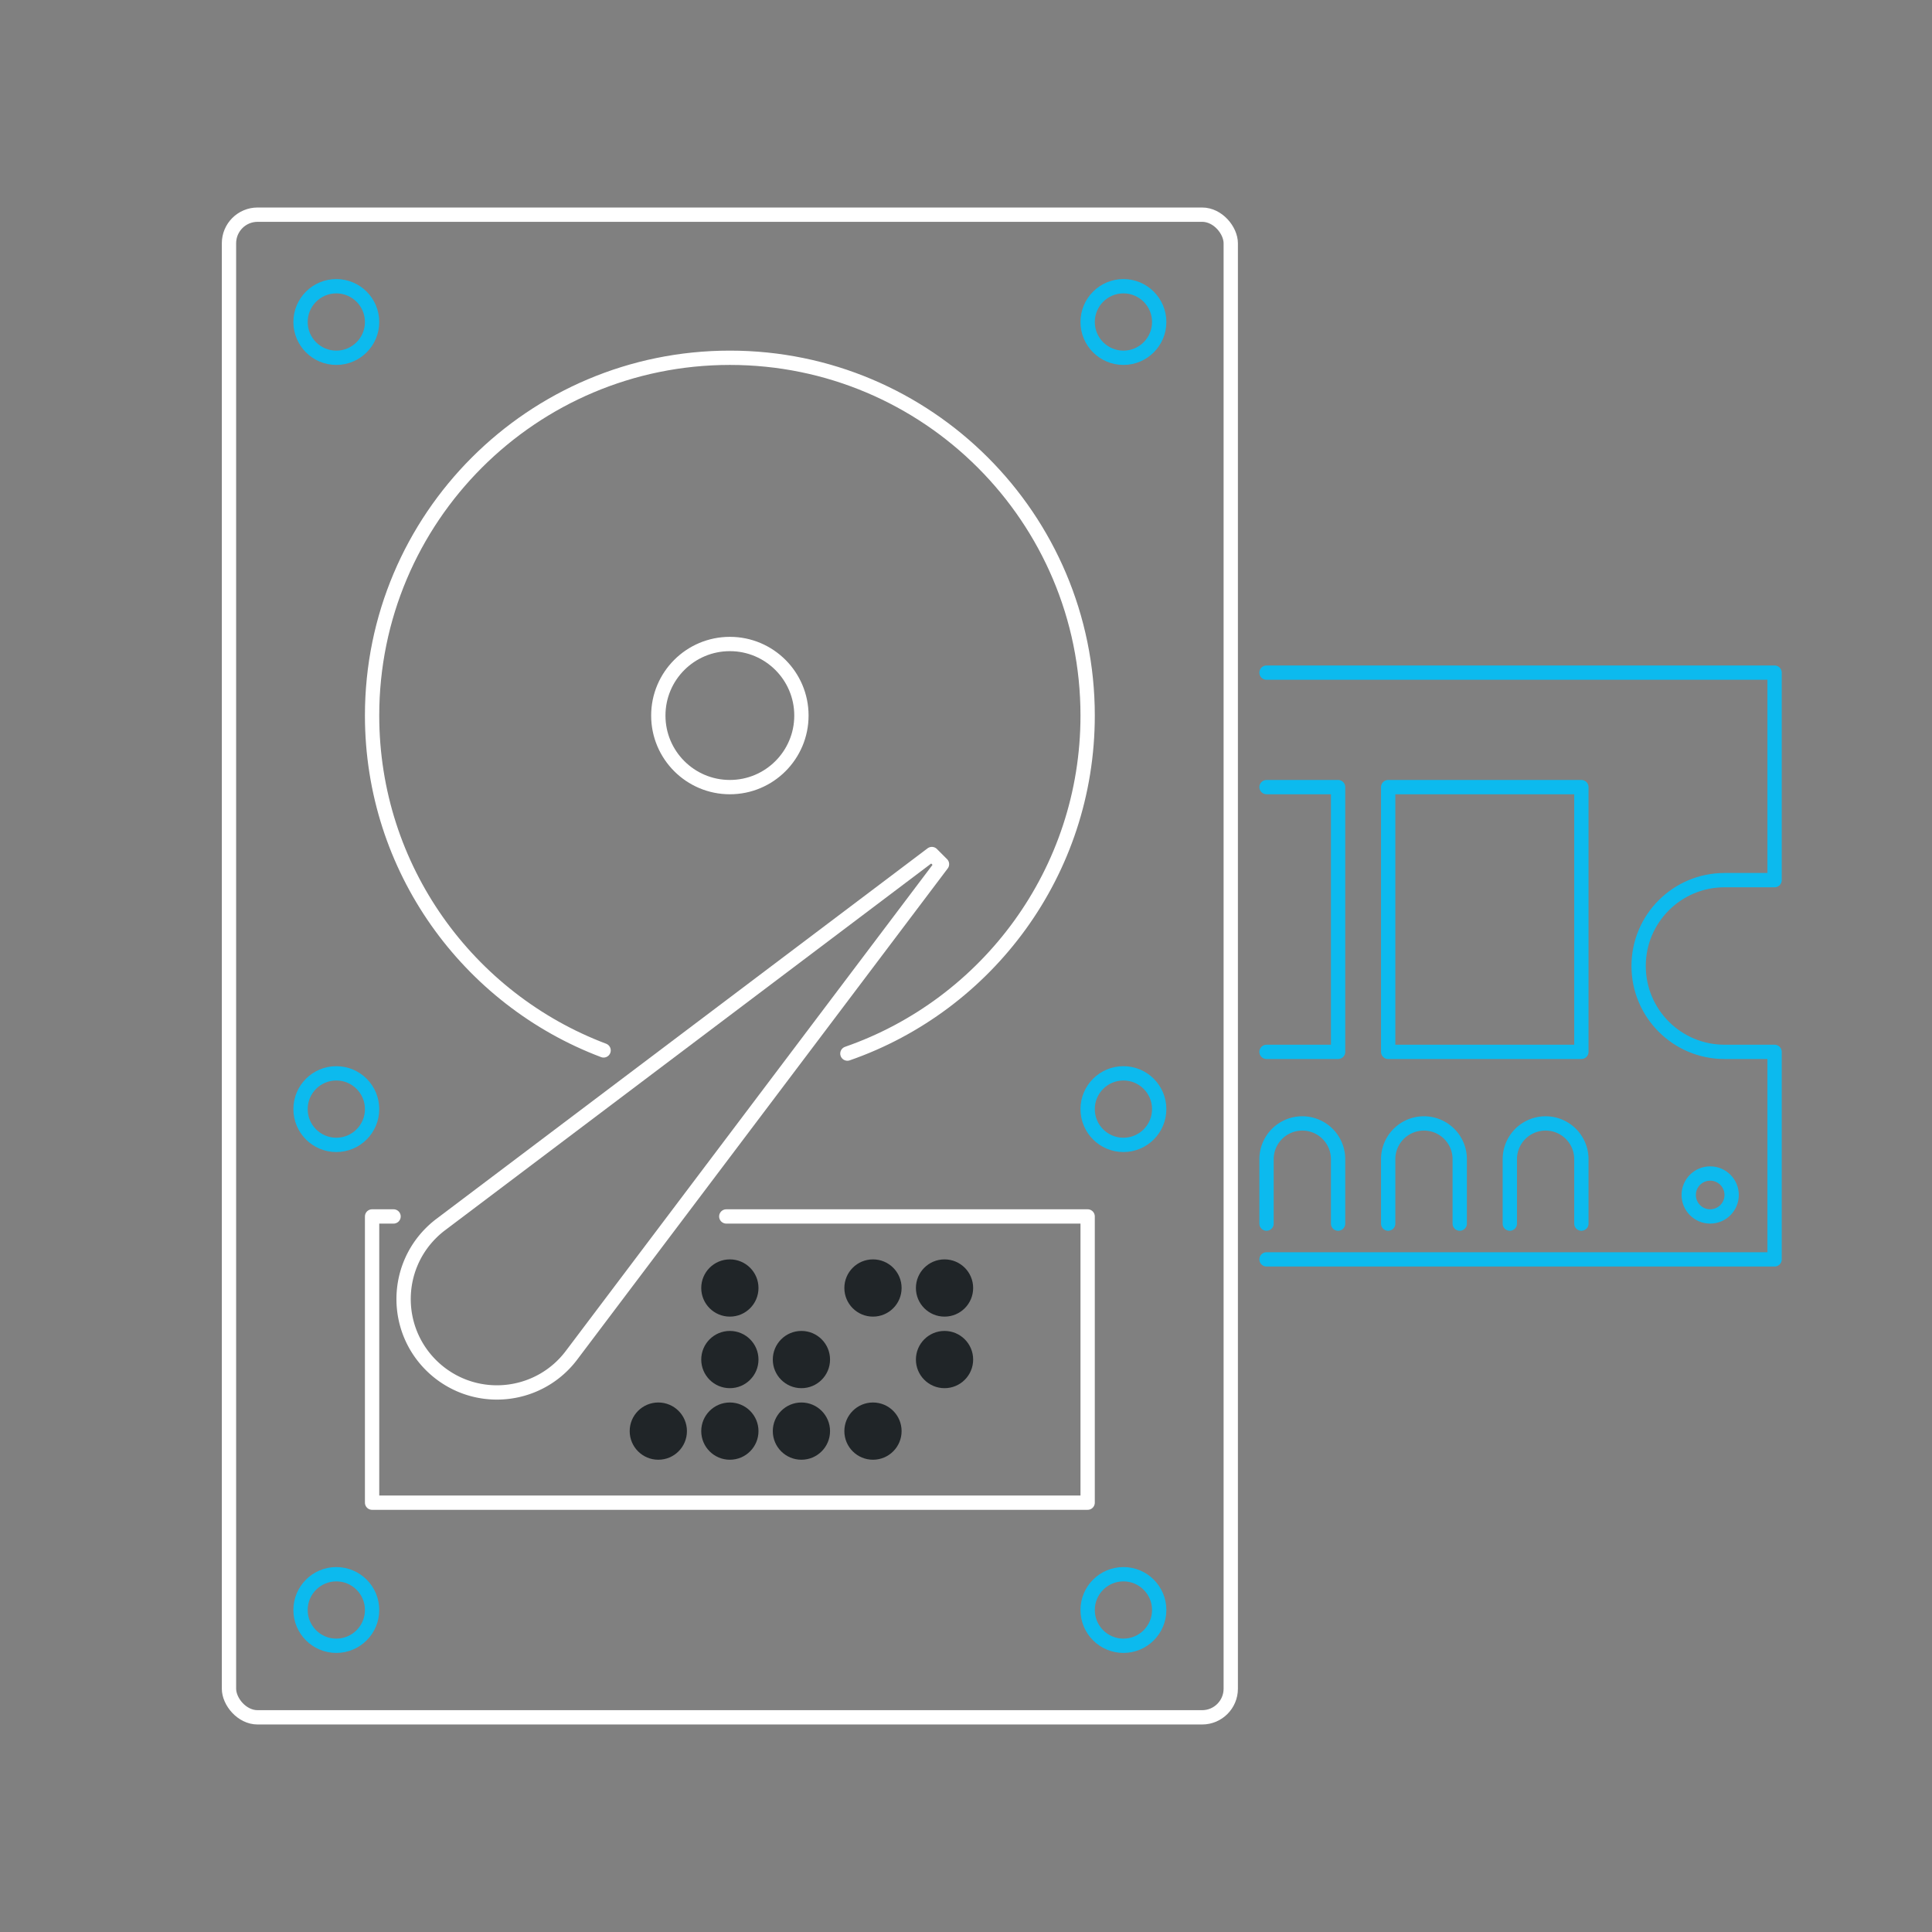 <svg xmlns="http://www.w3.org/2000/svg" width="270" height="270" viewBox="0 0 270 270"><rect x="0" y="0" width="270" height="270" fill="#808080" stroke="none"/><g fill="none" fill-rule="evenodd"><rect width="140" height="210" x="32" y="30" stroke="#FFF" stroke-linecap="round" stroke-linejoin="round" stroke-width="2" rx="4"/><path stroke="#0CBAEE" stroke-linecap="round" stroke-linejoin="round" stroke-width="2" d="M177 176h71v-29h-7c-6.627 0-12-5.373-12-12s5.373-12 12-12h7V94h-71"/><circle cx="157" cy="45" r="5" stroke="#0CBAEE" stroke-linecap="round" stroke-linejoin="round" stroke-width="2"/><circle cx="157" cy="225" r="5" stroke="#0CBAEE" stroke-linecap="round" stroke-linejoin="round" stroke-width="2"/><circle cx="47" cy="45" r="5" stroke="#0CBAEE" stroke-linecap="round" stroke-linejoin="round" stroke-width="2"/><circle cx="157" cy="155" r="5" stroke="#0CBAEE" stroke-linecap="round" stroke-linejoin="round" stroke-width="2"/><path stroke="#0CBAEE" stroke-linecap="round" stroke-linejoin="round" stroke-width="2" d="M187 171v-9a5 5 0 1 0-10 0v9m27 0v-9a5 5 0 1 0-10 0v9m27 0v-9a5 5 0 1 0-10 0v9"/><circle cx="47" cy="155" r="5" stroke="#0CBAEE" stroke-linecap="round" stroke-linejoin="round" stroke-width="2"/><circle cx="47" cy="225" r="5" stroke="#0CBAEE" stroke-linecap="round" stroke-linejoin="round" stroke-width="2"/><path stroke="#FFF" stroke-linecap="round" stroke-linejoin="round" stroke-width="2" d="M118.424 147.24C137.97 140.445 152 121.86 152 100c0-27.614-22.386-50-50-50s-50 22.386-50 50c0 21.403 13.448 39.665 32.355 46.797"/><circle cx="102" cy="100" r="10" stroke="#FFF" stroke-linecap="round" stroke-linejoin="round" stroke-width="2"/><path stroke="#FFF" stroke-linecap="round" stroke-linejoin="round" stroke-width="2" d="M101.5 170H152v40H52v-40h3"/><g fill="#202528" transform="translate(88 176)"><circle cx="14" cy="4" r="4"/><circle cx="34" cy="4" r="4"/><circle cx="44" cy="4" r="4"/><circle cx="14" cy="14" r="4"/><circle cx="24" cy="14" r="4"/><circle cx="44" cy="14" r="4"/><circle cx="4" cy="24" r="4"/><circle cx="14" cy="24" r="4"/><circle cx="34" cy="24" r="4"/><circle cx="24" cy="24" r="4"/></g><path stroke="#FFF" stroke-linecap="round" stroke-linejoin="round" stroke-width="2" d="M130.229 119.356l1.414 1.414-51.778 68.636c-4.339 5.752-12.52 6.897-18.272 2.558a13.12 13.12 0 0 1-1.368-1.19c-5.095-5.095-5.095-13.356 0-18.45.428-.428.885-.826 1.368-1.19l68.636-51.778z"/><path stroke="#0CBAEE" stroke-linecap="round" stroke-linejoin="round" stroke-width="2" d="M177 110h10v37h-10m17-37h27v37h-27z"/><circle cx="239" cy="167" r="3" stroke="#0CBAEE" stroke-linecap="round" stroke-linejoin="round" stroke-width="2"/></g></svg>